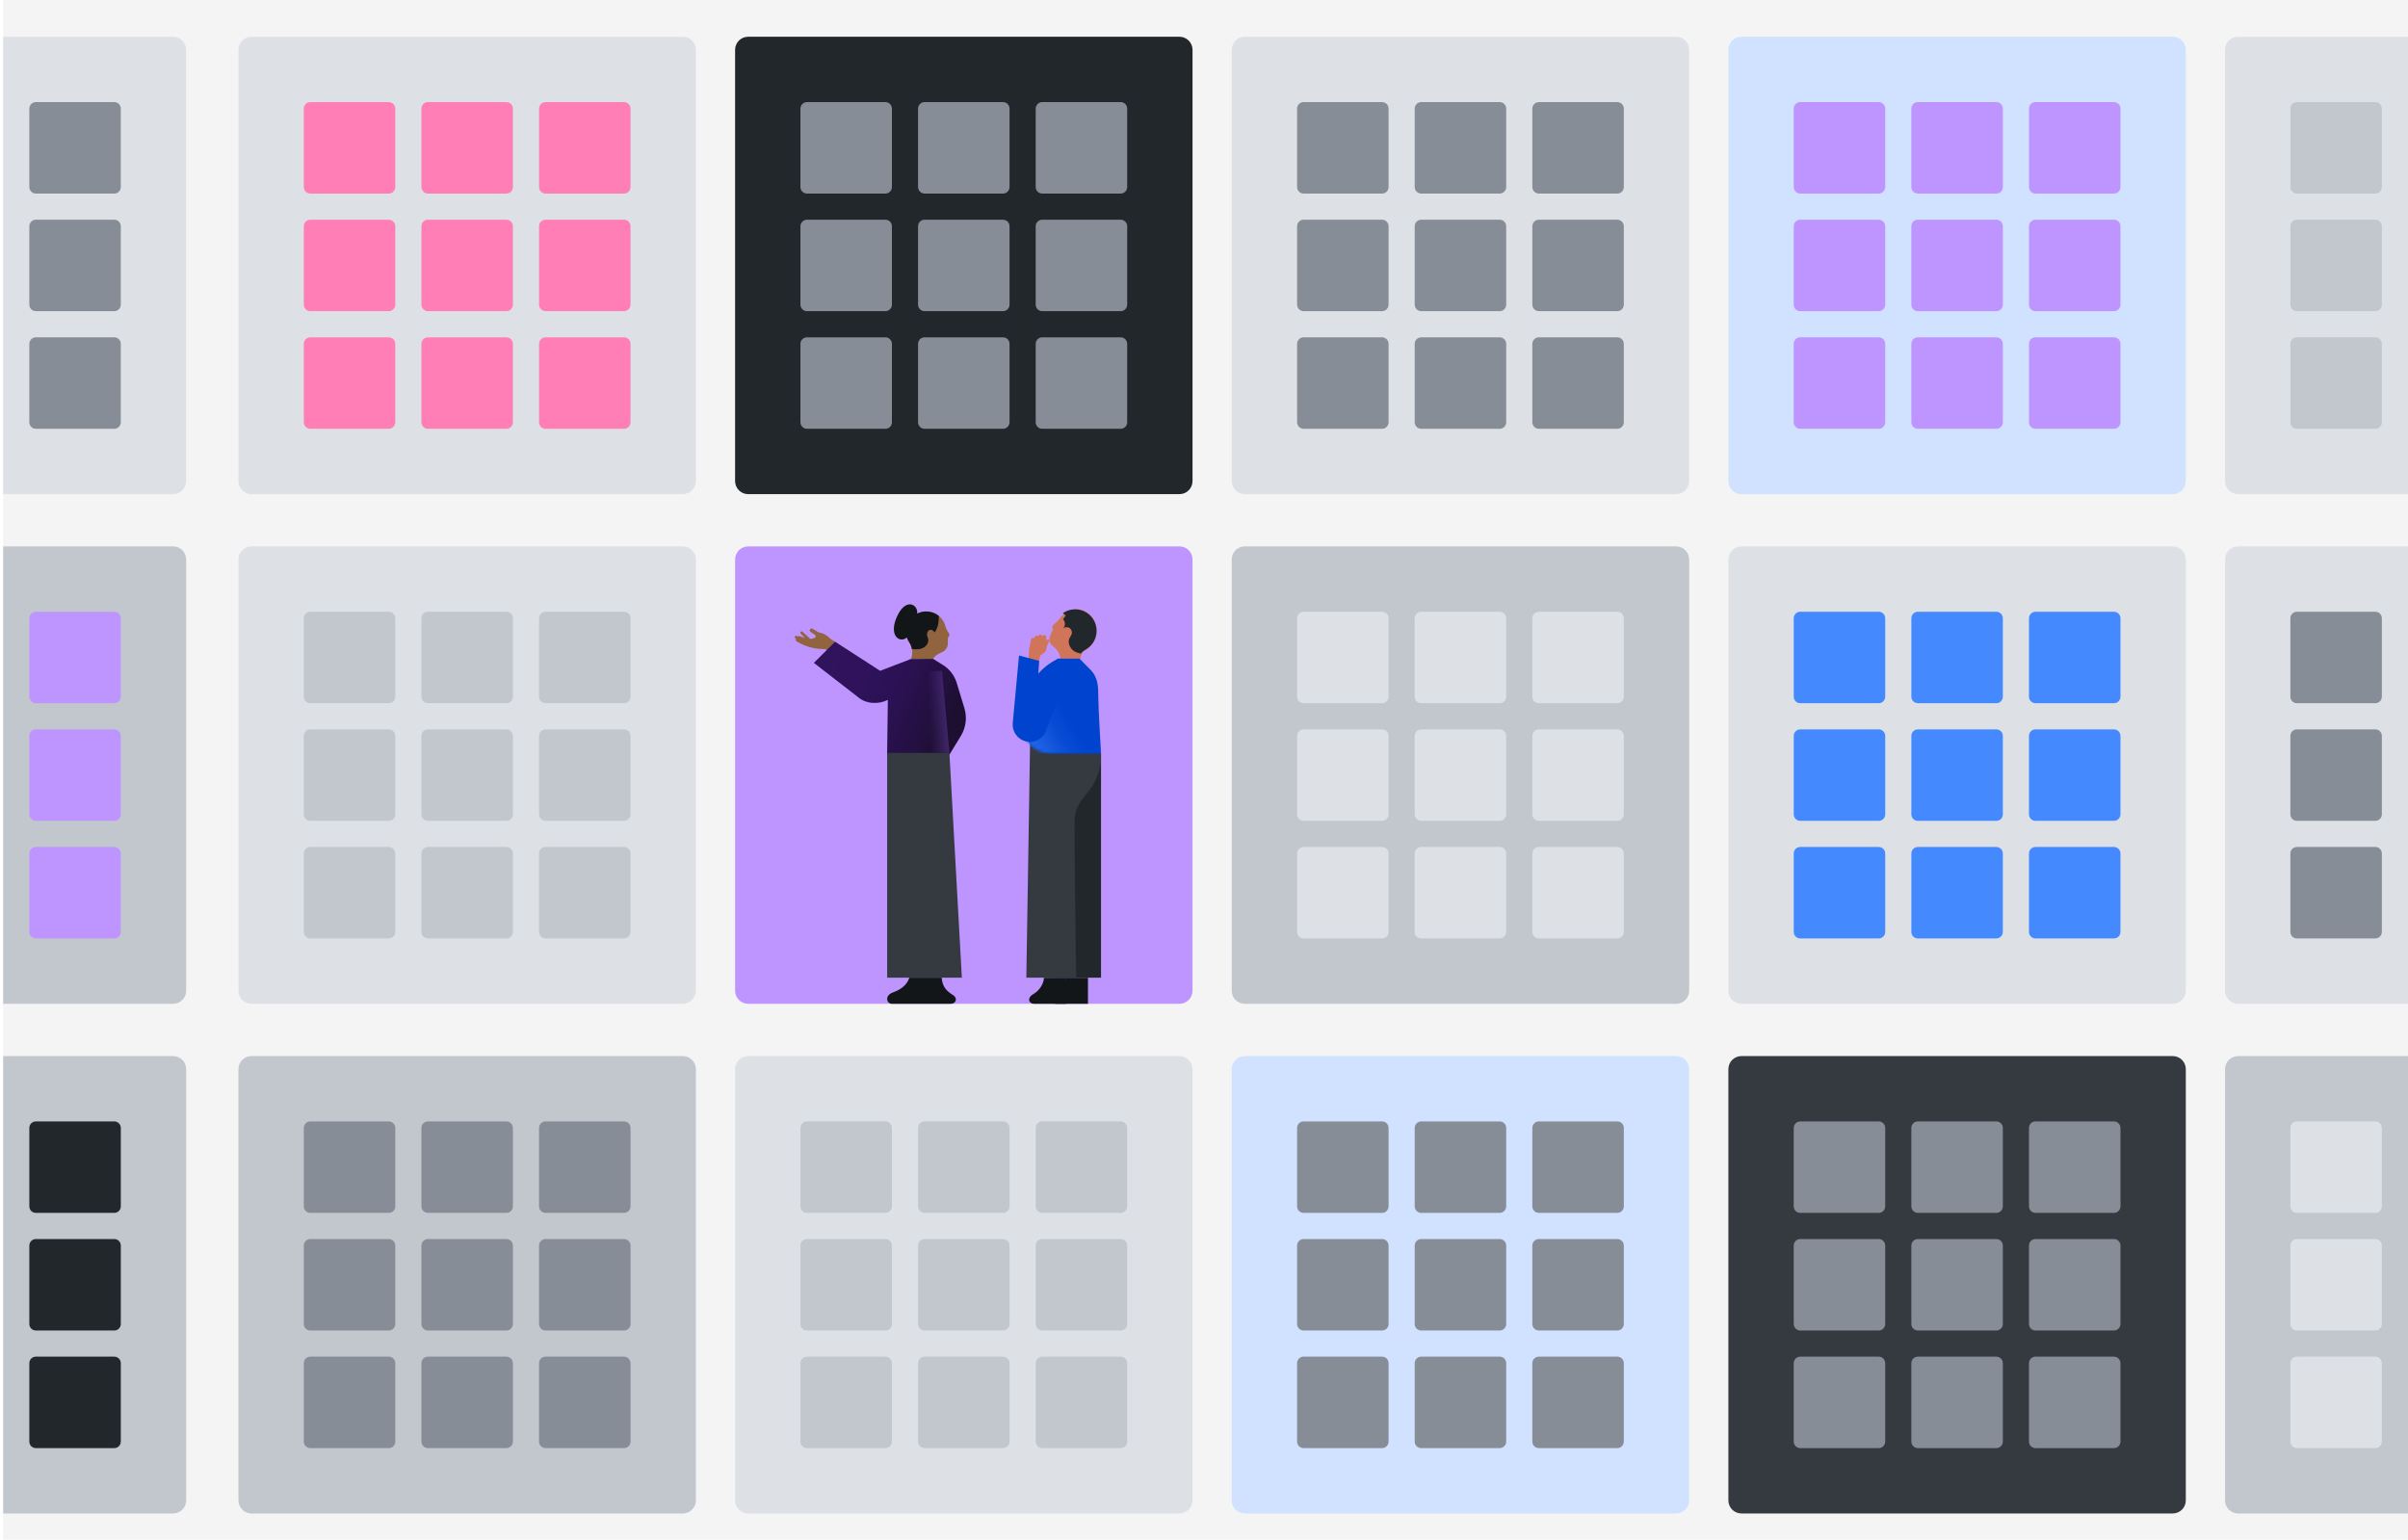 <svg width="755" height="483" viewBox="0 0 755 483" fill="none" xmlns="http://www.w3.org/2000/svg">
<rect x="0" y="0" width="755" height="483" fill="#333333" stroke="none"/>
<g clip-path="url(#clip0_14688_5508)">
<rect width="755" height="483" fill="white"/>
<g clip-path="url(#clip1_14688_5508)">
<path d="M755 -0.773H1V482.77H755V-0.773Z" fill="#F4F4F4"/>
<path d="M214.088 171.336H78.859C76.596 171.336 74.762 173.171 74.762 175.434V310.662C74.762 312.925 76.596 314.76 78.859 314.76H214.088C216.351 314.76 218.186 312.925 218.186 310.662V175.434C218.186 173.171 216.351 171.336 214.088 171.336Z" fill="#DDE1E6"/>
<path d="M158.767 228.707H134.18C133.048 228.707 132.131 229.624 132.131 230.756V255.343C132.131 256.474 133.048 257.392 134.18 257.392H158.767C159.898 257.392 160.816 256.474 160.816 255.343V230.756C160.816 229.624 159.898 228.707 158.767 228.707Z" fill="#C1C7CD"/>
<path d="M195.648 228.707H171.061C169.929 228.707 169.012 229.624 169.012 230.756V255.343C169.012 256.474 169.929 257.392 171.061 257.392H195.648C196.779 257.392 197.697 256.474 197.697 255.343V230.756C197.697 229.624 196.779 228.707 195.648 228.707Z" fill="#C1C7CD"/>
<path d="M121.886 228.707H97.299C96.167 228.707 95.25 229.624 95.25 230.756V255.343C95.25 256.474 96.167 257.392 97.299 257.392H121.886C123.017 257.392 123.935 256.474 123.935 255.343V230.756C123.935 229.624 123.017 228.707 121.886 228.707Z" fill="#C1C7CD"/>
<path d="M158.767 191.824H134.18C133.048 191.824 132.131 192.742 132.131 193.873V218.46C132.131 219.592 133.048 220.509 134.18 220.509H158.767C159.898 220.509 160.816 219.592 160.816 218.46V193.873C160.816 192.742 159.898 191.824 158.767 191.824Z" fill="#C1C7CD"/>
<path d="M195.648 191.824H171.061C169.929 191.824 169.012 192.742 169.012 193.873V218.46C169.012 219.592 169.929 220.509 171.061 220.509H195.648C196.779 220.509 197.697 219.592 197.697 218.46V193.873C197.697 192.742 196.779 191.824 195.648 191.824Z" fill="#C1C7CD"/>
<path d="M121.886 191.824H97.299C96.167 191.824 95.25 192.742 95.25 193.873V218.46C95.25 219.592 96.167 220.509 97.299 220.509H121.886C123.017 220.509 123.935 219.592 123.935 218.46V193.873C123.935 192.742 123.017 191.824 121.886 191.824Z" fill="#C1C7CD"/>
<path d="M158.767 265.586H134.18C133.048 265.586 132.131 266.503 132.131 267.635V292.222C132.131 293.353 133.048 294.271 134.18 294.271H158.767C159.898 294.271 160.816 293.353 160.816 292.222V267.635C160.816 266.503 159.898 265.586 158.767 265.586Z" fill="#C1C7CD"/>
<path d="M195.648 265.586H171.061C169.929 265.586 169.012 266.503 169.012 267.635V292.222C169.012 293.353 169.929 294.271 171.061 294.271H195.648C196.779 294.271 197.697 293.353 197.697 292.222V267.635C197.697 266.503 196.779 265.586 195.648 265.586Z" fill="#C1C7CD"/>
<path d="M121.886 265.586H97.299C96.167 265.586 95.25 266.503 95.25 267.635V292.222C95.25 293.353 96.167 294.271 97.299 294.271H121.886C123.017 294.271 123.935 293.353 123.935 292.222V267.635C123.935 266.503 123.017 265.586 121.886 265.586Z" fill="#C1C7CD"/>
<path d="M369.805 171.336H234.576C232.313 171.336 230.479 173.171 230.479 175.434V310.662C230.479 312.925 232.313 314.76 234.576 314.76H369.805C372.068 314.76 373.902 312.925 373.902 310.662V175.434C373.902 173.171 372.068 171.336 369.805 171.336Z" fill="#BE95FF"/>
<path d="M525.521 171.336H390.293C388.03 171.336 386.195 173.171 386.195 175.434V310.662C386.195 312.925 388.03 314.76 390.293 314.76H525.521C527.785 314.76 529.619 312.925 529.619 310.662V175.434C529.619 173.171 527.785 171.336 525.521 171.336Z" fill="#C1C7CD"/>
<path d="M470.2 228.707H445.613C444.482 228.707 443.564 229.624 443.564 230.756V255.343C443.564 256.474 444.482 257.392 445.613 257.392H470.2C471.332 257.392 472.249 256.474 472.249 255.343V230.756C472.249 229.624 471.332 228.707 470.2 228.707Z" fill="#DDE1E6"/>
<path d="M507.081 228.707H482.494C481.363 228.707 480.445 229.624 480.445 230.756V255.343C480.445 256.474 481.363 257.392 482.494 257.392H507.081C508.213 257.392 509.13 256.474 509.13 255.343V230.756C509.13 229.624 508.213 228.707 507.081 228.707Z" fill="#DDE1E6"/>
<path d="M433.321 228.707H408.734C407.603 228.707 406.686 229.624 406.686 230.756V255.343C406.686 256.474 407.603 257.392 408.734 257.392H433.321C434.453 257.392 435.37 256.474 435.37 255.343V230.756C435.37 229.624 434.453 228.707 433.321 228.707Z" fill="#DDE1E6"/>
<path d="M470.2 191.824H445.613C444.482 191.824 443.564 192.742 443.564 193.873V218.46C443.564 219.592 444.482 220.509 445.613 220.509H470.2C471.332 220.509 472.249 219.592 472.249 218.46V193.873C472.249 192.742 471.332 191.824 470.2 191.824Z" fill="#DDE1E6"/>
<path d="M507.081 191.824H482.494C481.363 191.824 480.445 192.742 480.445 193.873V218.46C480.445 219.592 481.363 220.509 482.494 220.509H507.081C508.213 220.509 509.13 219.592 509.13 218.46V193.873C509.13 192.742 508.213 191.824 507.081 191.824Z" fill="#DDE1E6"/>
<path d="M433.321 191.824H408.734C407.603 191.824 406.686 192.742 406.686 193.873V218.46C406.686 219.592 407.603 220.509 408.734 220.509H433.321C434.453 220.509 435.37 219.592 435.37 218.46V193.873C435.37 192.742 434.453 191.824 433.321 191.824Z" fill="#DDE1E6"/>
<path d="M470.2 265.586H445.613C444.482 265.586 443.564 266.503 443.564 267.635V292.222C443.564 293.353 444.482 294.271 445.613 294.271H470.2C471.332 294.271 472.249 293.353 472.249 292.222V267.635C472.249 266.503 471.332 265.586 470.2 265.586Z" fill="#DDE1E6"/>
<path d="M507.081 265.586H482.494C481.363 265.586 480.445 266.503 480.445 267.635V292.222C480.445 293.353 481.363 294.271 482.494 294.271H507.081C508.213 294.271 509.13 293.353 509.13 292.222V267.635C509.13 266.503 508.213 265.586 507.081 265.586Z" fill="#DDE1E6"/>
<path d="M433.321 265.586H408.734C407.603 265.586 406.686 266.503 406.686 267.635V292.222C406.686 293.353 407.603 294.271 408.734 294.271H433.321C434.453 294.271 435.37 293.353 435.37 292.222V267.635C435.37 266.503 434.453 265.586 433.321 265.586Z" fill="#DDE1E6"/>
<path d="M681.238 171.336H546.01C543.747 171.336 541.912 173.171 541.912 175.434V310.662C541.912 312.925 543.747 314.76 546.01 314.76H681.238C683.501 314.76 685.336 312.925 685.336 310.662V175.434C685.336 173.171 683.501 171.336 681.238 171.336Z" fill="#DDE1E6"/>
<path d="M625.919 228.707H601.332C600.201 228.707 599.283 229.624 599.283 230.756V255.343C599.283 256.474 600.201 257.392 601.332 257.392H625.919C627.051 257.392 627.968 256.474 627.968 255.343V230.756C627.968 229.624 627.051 228.707 625.919 228.707Z" fill="#4589FF"/>
<path d="M662.798 228.707H638.211C637.079 228.707 636.162 229.624 636.162 230.756V255.343C636.162 256.474 637.079 257.392 638.211 257.392H662.798C663.93 257.392 664.847 256.474 664.847 255.343V230.756C664.847 229.624 663.93 228.707 662.798 228.707Z" fill="#4589FF"/>
<path d="M589.038 228.707H564.451C563.32 228.707 562.402 229.624 562.402 230.756V255.343C562.402 256.474 563.32 257.392 564.451 257.392H589.038C590.17 257.392 591.087 256.474 591.087 255.343V230.756C591.087 229.624 590.17 228.707 589.038 228.707Z" fill="#4589FF"/>
<path d="M625.919 191.824H601.332C600.201 191.824 599.283 192.742 599.283 193.873V218.46C599.283 219.592 600.201 220.509 601.332 220.509H625.919C627.051 220.509 627.968 219.592 627.968 218.46V193.873C627.968 192.742 627.051 191.824 625.919 191.824Z" fill="#4589FF"/>
<path d="M662.798 191.824H638.211C637.079 191.824 636.162 192.742 636.162 193.873V218.46C636.162 219.592 637.079 220.509 638.211 220.509H662.798C663.93 220.509 664.847 219.592 664.847 218.46V193.873C664.847 192.742 663.93 191.824 662.798 191.824Z" fill="#4589FF"/>
<path d="M589.038 191.824H564.451C563.32 191.824 562.402 192.742 562.402 193.873V218.46C562.402 219.592 563.32 220.509 564.451 220.509H589.038C590.17 220.509 591.087 219.592 591.087 218.46V193.873C591.087 192.742 590.17 191.824 589.038 191.824Z" fill="#4589FF"/>
<path d="M625.919 265.586H601.332C600.201 265.586 599.283 266.503 599.283 267.635V292.222C599.283 293.353 600.201 294.271 601.332 294.271H625.919C627.051 294.271 627.968 293.353 627.968 292.222V267.635C627.968 266.503 627.051 265.586 625.919 265.586Z" fill="#4589FF"/>
<path d="M662.798 265.586H638.211C637.079 265.586 636.162 266.503 636.162 267.635V292.222C636.162 293.353 637.079 294.271 638.211 294.271H662.798C663.93 294.271 664.847 293.353 664.847 292.222V267.635C664.847 266.503 663.93 265.586 662.798 265.586Z" fill="#4589FF"/>
<path d="M589.038 265.586H564.451C563.32 265.586 562.402 266.503 562.402 267.635V292.222C562.402 293.353 563.32 294.271 564.451 294.271H589.038C590.17 294.271 591.087 293.353 591.087 292.222V267.635C591.087 266.503 590.17 265.586 589.038 265.586Z" fill="#4589FF"/>
<path d="M701.729 171.336H755V314.76H701.729C699.465 314.76 697.631 312.926 697.631 310.662V175.434C697.631 173.17 699.465 171.336 701.729 171.336Z" fill="#DDE1E6"/>
<path d="M744.755 228.707H720.168C719.036 228.707 718.119 229.624 718.119 230.756V255.343C718.119 256.474 719.036 257.392 720.168 257.392H744.755C745.887 257.392 746.804 256.474 746.804 255.343V230.756C746.804 229.624 745.887 228.707 744.755 228.707Z" fill="#878D96"/>
<path d="M744.755 191.824H720.168C719.036 191.824 718.119 192.742 718.119 193.873V218.46C718.119 219.592 719.036 220.509 720.168 220.509H744.755C745.887 220.509 746.804 219.592 746.804 218.46V193.873C746.804 192.742 745.887 191.824 744.755 191.824Z" fill="#878D96"/>
<path d="M744.755 265.586H720.168C719.036 265.586 718.119 266.503 718.119 267.635V292.222C718.119 293.353 719.036 294.271 720.168 294.271H744.755C745.887 294.271 746.804 293.353 746.804 292.222V267.635C746.804 266.503 745.887 265.586 744.755 265.586Z" fill="#878D96"/>
<path d="M54.272 314.76H1V171.336H54.272C56.536 171.336 58.37 173.17 58.37 175.434V310.662C58.37 312.926 56.536 314.76 54.272 314.76Z" fill="#C1C7CD"/>
<path d="M35.831 228.707H11.244C10.113 228.707 9.195 229.624 9.195 230.756V255.343C9.195 256.474 10.113 257.392 11.244 257.392H35.831C36.963 257.392 37.88 256.474 37.88 255.343V230.756C37.88 229.624 36.963 228.707 35.831 228.707Z" fill="#BE95FF"/>
<path d="M35.831 191.824H11.244C10.113 191.824 9.195 192.742 9.195 193.873V218.46C9.195 219.592 10.113 220.509 11.244 220.509H35.831C36.963 220.509 37.88 219.592 37.88 218.46V193.873C37.88 192.742 36.963 191.824 35.831 191.824Z" fill="#BE95FF"/>
<path d="M35.831 265.586H11.244C10.113 265.586 9.195 266.503 9.195 267.635V292.222C9.195 293.353 10.113 294.271 11.244 294.271H35.831C36.963 294.271 37.88 293.353 37.88 292.222V267.635C37.88 266.503 36.963 265.586 35.831 265.586Z" fill="#BE95FF"/>
<path d="M330.656 203.079C332.443 204.575 332.479 206.511 332.479 206.511H338.805C338.815 204.688 340.045 204.068 340.49 203.756C340.608 203.679 340.68 203.638 340.68 203.638C342.55 202.465 343.81 200.298 343.81 197.809C343.81 194.08 340.977 191.062 337.499 191.062C335.506 191.062 333.739 192.046 332.576 193.583C331.742 194.669 330.753 195.544 330.215 195.99C329.831 196.333 330 196.799 330 196.799C330 196.799 330.174 197.219 329.969 197.716L329.206 199.555C328.801 200.528 329.057 201.676 329.826 202.352L330.645 203.074L330.656 203.079Z" fill="#D0745A"/>
<path d="M322.275 207.197C322.798 205.845 322.434 204.606 322.742 203.146L323.264 200.549C323.397 199.96 324.14 199.76 324.314 200.293C324.294 199.324 325.175 199.017 325.492 199.581C325.712 198.751 326.747 198.853 326.814 199.616C327.029 198.879 328.048 198.976 328.038 199.668L328.028 200.83C328.058 200.789 328.32 200.477 328.709 200.533C328.97 200.574 329.109 200.866 328.97 201.092C328.781 201.409 328.499 201.916 328.335 202.382L328.002 203.735C327.941 203.991 327.823 204.232 327.659 204.442L326.383 205.389C325.887 205.738 325.83 207.228 325.83 207.228L322.275 207.197Z" fill="#D0745A"/>
<path d="M331.551 306.563H345.217V236.285L331.377 236.931L331.551 306.563Z" fill="#21272A"/>
<path d="M322.992 231.277L321.793 306.565H337.411C337.411 306.565 336.771 261.11 336.955 256.725C337.278 249.139 345.217 248.493 345.217 236.287L322.992 231.277Z" fill="#343A3F"/>
<path d="M338.455 206.512L342.071 210.179C344.284 212.551 344.356 215.404 344.356 218.58C344.356 221.751 345.211 236.288 345.211 236.288H329.593C325.823 236.288 321.787 233.542 321.787 230.433C321.787 227.324 322.986 218.36 322.986 218.36C322.986 213.176 326.208 209.431 331.688 206.512H338.45H338.455Z" fill="#0043CE"/>
<mask id="mask0_14688_5508" style="mask-type:luminance" maskUnits="userSpaceOnUse" x="321" y="206" width="25" height="31">
<path d="M338.455 206.512L342.071 210.179C344.284 212.551 344.356 215.404 344.356 218.58C344.356 221.751 345.211 236.288 345.211 236.288H329.593C325.823 236.288 321.787 233.542 321.787 230.433C321.787 227.324 322.986 218.36 322.986 218.36C322.986 213.176 326.208 209.431 331.688 206.512H338.45H338.455Z" fill="white"/>
</mask>
<g mask="url(#mask0_14688_5508)">
<path d="M330.649 213.773L345.217 236.286H318.018V214.911L330.649 213.773Z" fill="url(#paint0_linear_14688_5508)"/>
</g>
<path d="M341.12 306.614V314.759C341.12 314.759 332.709 314.759 331.086 314.759C329.467 314.759 328.699 312.971 330.87 311.706C333.047 310.441 334.128 308.192 334.19 306.609" fill="#121619"/>
<path d="M334.257 306.614V314.759C334.257 314.759 325.846 314.759 324.222 314.759C322.598 314.759 321.835 312.971 324.007 311.706C326.184 310.441 327.265 308.192 327.326 306.609" fill="#121619"/>
<path d="M319.499 205.543L317.537 226.724C317.291 229.351 318.987 231.774 321.538 232.445C324.242 233.162 327.049 231.697 327.997 229.064C329.846 223.952 332.607 216.32 332.986 215.337L325.41 213.247L325.83 207.233L319.494 205.548L319.499 205.543Z" fill="#0043CE"/>
<path d="M333.328 194.197C334.071 194.93 334.081 196.277 333.359 197.03C333.897 196.589 334.726 196.533 335.31 196.902C335.894 197.271 336.207 198.044 336.043 198.715C335.905 199.263 335.515 199.699 335.29 200.211C334.773 201.42 335.321 202.874 336.268 203.781C337.001 204.493 337.928 204.708 338.886 204.954C339.316 204.273 339.961 203.95 340.264 203.756C340.392 203.679 340.468 203.638 340.468 203.638C342.471 202.465 343.818 200.298 343.818 197.809C343.818 194.08 340.791 191.062 337.072 191.062C335.648 191.062 334.332 191.503 333.246 192.261C333.559 192.507 333.871 192.758 334.173 193.004C333.861 193.373 333.579 193.777 333.333 194.192L333.328 194.197Z" fill="#21272A"/>
<path d="M249.296 199.51C249.435 199.366 249.65 199.335 249.824 199.433C249.906 199.479 250.014 199.535 250.121 199.586C250.428 199.31 251.089 199.607 251.089 199.607C251.566 199.812 251.991 199.965 252.375 200.083L251.033 198.618C250.879 198.444 250.905 198.178 251.094 198.04C251.243 197.932 251.448 197.942 251.586 198.065L254.024 200.319C254.265 200.314 254.496 200.283 254.721 200.242C254.946 200.186 255.177 200.129 255.402 200.042C255.822 199.878 255.879 199.31 255.505 199.059L254.132 198.132C253.866 197.952 253.794 197.589 253.978 197.322C254.152 197.071 254.496 197 254.757 197.158C255.238 197.45 255.986 197.901 256.442 198.162C257.159 198.567 258.245 198.224 260.391 200.314L261.831 201.226L259.838 204.243C259.367 203.751 258.855 203.515 258.219 203.52C256.703 203.531 253.456 203.326 249.763 201.138C249.501 200.985 249.414 200.647 249.568 200.386L249.578 200.37L249.327 200.155C249.133 199.991 249.122 199.694 249.302 199.515L249.296 199.51Z" fill="#92633F"/>
<path d="M279.652 314.762H290.829V306.566H285.107C284.385 308.938 282.295 310.352 280 311.182C277.229 312.175 277.997 314.762 279.647 314.762H279.652Z" fill="#121619"/>
<path d="M255.172 207.851L269.043 218.608C271.609 220.841 275.6 220.887 278.376 219.453L278.14 236.669H297.661L301.267 230.763C302.86 228.15 303.265 224.98 302.374 222.05L299.956 214.105C299.254 211.8 297.743 209.828 295.699 208.553L292.544 206.581L285.696 206.616L275.958 210.345L261.831 201.223L255.177 207.851H255.172Z" fill="url(#paint1_linear_14688_5508)"/>
<path d="M284.374 199.905C284.569 200.57 284.891 201.2 285.301 201.769V201.79C285.301 201.79 285.312 201.81 285.332 201.82C285.527 202.179 286.531 204.13 285.68 206.604L285.691 206.62L292.539 206.584C293.133 205.657 294.065 205.037 295.295 204.535C296.411 204.079 297.17 203.024 297.185 201.815L297.205 200.212C297.205 200.094 297.241 199.976 297.303 199.874L297.6 199.397C297.733 199.182 297.733 198.911 297.6 198.696C297.113 197.984 296.627 197.267 296.442 196.411C295.976 194.623 294.736 193.061 292.939 192.262C292.001 191.863 291.018 191.688 290.07 191.745C289.21 191.796 288.369 192.026 287.611 192.4V192.421C286.331 193.046 285.281 194.121 284.666 195.525C284.031 196.969 283.975 198.511 284.384 199.91L284.374 199.905Z" fill="#92633F"/>
<path d="M285.291 201.77L285.302 201.791V201.77H285.291Z" fill="#343A3F"/>
<path d="M287.406 191.041C286.689 189.14 283.544 188.085 281.136 193.571C278.734 199.057 281.787 201.828 284.332 199.938C286.878 198.048 288.123 192.941 287.406 191.041Z" fill="#121619"/>
<path d="M290.827 306.566V314.762H298.091C299.663 314.762 300.473 313.061 298.695 311.945C296.918 310.828 295.437 309.501 295.263 306.566H290.822H290.827Z" fill="#121619"/>
<path d="M284.373 199.903C284.568 200.569 284.891 201.199 285.301 201.768V201.788C285.301 201.788 285.311 201.809 285.331 201.819C285.429 202.003 285.741 202.608 285.905 203.489C290.11 204.211 291.642 201.527 290.863 199.878C290.085 198.208 291.606 196.395 293.097 198.315C293.967 196.85 294.357 195.78 294.367 193.162C293.937 192.799 293.46 192.496 292.933 192.266C291.995 191.866 291.012 191.692 290.064 191.749C289.204 191.8 288.364 192.03 287.606 192.404V192.425C286.325 193.05 285.275 194.125 284.66 195.529C284.025 196.973 283.969 198.515 284.378 199.914L284.373 199.903Z" fill="#121619"/>
<path d="M297.677 236.086L295.367 210.352L278.474 211.366L278.156 236.086H297.677Z" fill="url(#paint2_linear_14688_5508)"/>
<path d="M278.156 236.086V306.563H301.58L297.677 236.086H278.156Z" fill="#343A3F"/>
<path d="M214.088 11.523H78.859C76.596 11.523 74.762 13.358 74.762 15.621V150.85C74.762 153.113 76.596 154.947 78.859 154.947H214.088C216.351 154.947 218.186 153.113 218.186 150.85V15.621C218.186 13.358 216.351 11.523 214.088 11.523Z" fill="#DDE1E6"/>
<path d="M158.767 68.891H134.18C133.048 68.891 132.131 69.808 132.131 70.939V95.526C132.131 96.658 133.048 97.575 134.18 97.575H158.767C159.898 97.575 160.816 96.658 160.816 95.526V70.939C160.816 69.808 159.898 68.891 158.767 68.891Z" fill="#FF7EB6"/>
<path d="M195.648 68.891H171.061C169.929 68.891 169.012 69.808 169.012 70.939V95.526C169.012 96.658 169.929 97.575 171.061 97.575H195.648C196.779 97.575 197.697 96.658 197.697 95.526V70.939C197.697 69.808 196.779 68.891 195.648 68.891Z" fill="#FF7EB6"/>
<path d="M121.886 68.891H97.299C96.167 68.891 95.25 69.808 95.25 70.939V95.526C95.25 96.658 96.167 97.575 97.299 97.575H121.886C123.017 97.575 123.935 96.658 123.935 95.526V70.939C123.935 69.808 123.017 68.891 121.886 68.891Z" fill="#FF7EB6"/>
<path d="M158.767 32.012H134.18C133.048 32.012 132.131 32.929 132.131 34.061V58.648C132.131 59.779 133.048 60.697 134.18 60.697H158.767C159.898 60.697 160.816 59.779 160.816 58.648V34.061C160.816 32.929 159.898 32.012 158.767 32.012Z" fill="#FF7EB6"/>
<path d="M195.648 32.012H171.061C169.929 32.012 169.012 32.929 169.012 34.061V58.648C169.012 59.779 169.929 60.697 171.061 60.697H195.648C196.779 60.697 197.697 59.779 197.697 58.648V34.061C197.697 32.929 196.779 32.012 195.648 32.012Z" fill="#FF7EB6"/>
<path d="M121.886 32.012H97.299C96.167 32.012 95.25 32.929 95.25 34.061V58.648C95.25 59.779 96.167 60.697 97.299 60.697H121.886C123.017 60.697 123.935 59.779 123.935 58.648V34.061C123.935 32.929 123.017 32.012 121.886 32.012Z" fill="#FF7EB6"/>
<path d="M158.767 105.773H134.18C133.048 105.773 132.131 106.691 132.131 107.822V132.409C132.131 133.541 133.048 134.458 134.18 134.458H158.767C159.898 134.458 160.816 133.541 160.816 132.409V107.822C160.816 106.691 159.898 105.773 158.767 105.773Z" fill="#FF7EB6"/>
<path d="M195.648 105.773H171.061C169.929 105.773 169.012 106.691 169.012 107.822V132.409C169.012 133.541 169.929 134.458 171.061 134.458H195.648C196.779 134.458 197.697 133.541 197.697 132.409V107.822C197.697 106.691 196.779 105.773 195.648 105.773Z" fill="#FF7EB6"/>
<path d="M121.886 105.773H97.299C96.167 105.773 95.25 106.691 95.25 107.822V132.409C95.25 133.541 96.167 134.458 97.299 134.458H121.886C123.017 134.458 123.935 133.541 123.935 132.409V107.822C123.935 106.691 123.017 105.773 121.886 105.773Z" fill="#FF7EB6"/>
<path d="M369.805 11.523H234.576C232.313 11.523 230.479 13.358 230.479 15.621V150.85C230.479 153.113 232.313 154.947 234.576 154.947H369.805C372.068 154.947 373.902 153.113 373.902 150.85V15.621C373.902 13.358 372.068 11.523 369.805 11.523Z" fill="#21272A"/>
<path d="M314.484 68.891H289.897C288.765 68.891 287.848 69.808 287.848 70.939V95.526C287.848 96.658 288.765 97.575 289.897 97.575H314.484C315.615 97.575 316.532 96.658 316.532 95.526V70.939C316.532 69.808 315.615 68.891 314.484 68.891Z" fill="#878D96"/>
<path d="M351.364 68.891H326.777C325.646 68.891 324.729 69.808 324.729 70.939V95.526C324.729 96.658 325.646 97.575 326.777 97.575H351.364C352.496 97.575 353.413 96.658 353.413 95.526V70.939C353.413 69.808 352.496 68.891 351.364 68.891Z" fill="#878D96"/>
<path d="M277.603 68.891H253.016C251.884 68.891 250.967 69.808 250.967 70.939V95.526C250.967 96.658 251.884 97.575 253.016 97.575H277.603C278.734 97.575 279.652 96.658 279.652 95.526V70.939C279.652 69.808 278.734 68.891 277.603 68.891Z" fill="#878D96"/>
<path d="M314.484 32.012H289.897C288.765 32.012 287.848 32.929 287.848 34.061V58.648C287.848 59.779 288.765 60.697 289.897 60.697H314.484C315.615 60.697 316.532 59.779 316.532 58.648V34.061C316.532 32.929 315.615 32.012 314.484 32.012Z" fill="#878D96"/>
<path d="M351.364 32.012H326.777C325.646 32.012 324.729 32.929 324.729 34.061V58.648C324.729 59.779 325.646 60.697 326.777 60.697H351.364C352.496 60.697 353.413 59.779 353.413 58.648V34.061C353.413 32.929 352.496 32.012 351.364 32.012Z" fill="#878D96"/>
<path d="M277.603 32.012H253.016C251.884 32.012 250.967 32.929 250.967 34.061V58.648C250.967 59.779 251.884 60.697 253.016 60.697H277.603C278.734 60.697 279.652 59.779 279.652 58.648V34.061C279.652 32.929 278.734 32.012 277.603 32.012Z" fill="#878D96"/>
<path d="M314.484 105.773H289.897C288.765 105.773 287.848 106.691 287.848 107.822V132.409C287.848 133.541 288.765 134.458 289.897 134.458H314.484C315.615 134.458 316.532 133.541 316.532 132.409V107.822C316.532 106.691 315.615 105.773 314.484 105.773Z" fill="#878D96"/>
<path d="M351.364 105.773H326.777C325.646 105.773 324.729 106.691 324.729 107.822V132.409C324.729 133.541 325.646 134.458 326.777 134.458H351.364C352.496 134.458 353.413 133.541 353.413 132.409V107.822C353.413 106.691 352.496 105.773 351.364 105.773Z" fill="#878D96"/>
<path d="M277.603 105.773H253.016C251.884 105.773 250.967 106.691 250.967 107.822V132.409C250.967 133.541 251.884 134.458 253.016 134.458H277.603C278.734 134.458 279.652 133.541 279.652 132.409V107.822C279.652 106.691 278.734 105.773 277.603 105.773Z" fill="#878D96"/>
<path d="M525.521 11.523H390.293C388.03 11.523 386.195 13.358 386.195 15.621V150.85C386.195 153.113 388.03 154.947 390.293 154.947H525.521C527.785 154.947 529.619 153.113 529.619 150.85V15.621C529.619 13.358 527.785 11.523 525.521 11.523Z" fill="#DDE1E6"/>
<path d="M470.2 68.891H445.613C444.482 68.891 443.564 69.808 443.564 70.939V95.526C443.564 96.658 444.482 97.575 445.613 97.575H470.2C471.332 97.575 472.249 96.658 472.249 95.526V70.939C472.249 69.808 471.332 68.891 470.2 68.891Z" fill="#878D96"/>
<path d="M507.081 68.891H482.494C481.363 68.891 480.445 69.808 480.445 70.939V95.526C480.445 96.658 481.363 97.575 482.494 97.575H507.081C508.213 97.575 509.13 96.658 509.13 95.526V70.939C509.13 69.808 508.213 68.891 507.081 68.891Z" fill="#878D96"/>
<path d="M433.321 68.891H408.734C407.603 68.891 406.686 69.808 406.686 70.939V95.526C406.686 96.658 407.603 97.575 408.734 97.575H433.321C434.453 97.575 435.37 96.658 435.37 95.526V70.939C435.37 69.808 434.453 68.891 433.321 68.891Z" fill="#878D96"/>
<path d="M470.2 32.012H445.613C444.482 32.012 443.564 32.929 443.564 34.061V58.648C443.564 59.779 444.482 60.697 445.613 60.697H470.2C471.332 60.697 472.249 59.779 472.249 58.648V34.061C472.249 32.929 471.332 32.012 470.2 32.012Z" fill="#878D96"/>
<path d="M507.081 32.012H482.494C481.363 32.012 480.445 32.929 480.445 34.061V58.648C480.445 59.779 481.363 60.697 482.494 60.697H507.081C508.213 60.697 509.13 59.779 509.13 58.648V34.061C509.13 32.929 508.213 32.012 507.081 32.012Z" fill="#878D96"/>
<path d="M433.321 32.012H408.734C407.603 32.012 406.686 32.929 406.686 34.061V58.648C406.686 59.779 407.603 60.697 408.734 60.697H433.321C434.453 60.697 435.37 59.779 435.37 58.648V34.061C435.37 32.929 434.453 32.012 433.321 32.012Z" fill="#878D96"/>
<path d="M470.2 105.773H445.613C444.482 105.773 443.564 106.691 443.564 107.822V132.409C443.564 133.541 444.482 134.458 445.613 134.458H470.2C471.332 134.458 472.249 133.541 472.249 132.409V107.822C472.249 106.691 471.332 105.773 470.2 105.773Z" fill="#878D96"/>
<path d="M507.081 105.773H482.494C481.363 105.773 480.445 106.691 480.445 107.822V132.409C480.445 133.541 481.363 134.458 482.494 134.458H507.081C508.213 134.458 509.13 133.541 509.13 132.409V107.822C509.13 106.691 508.213 105.773 507.081 105.773Z" fill="#878D96"/>
<path d="M433.321 105.773H408.734C407.603 105.773 406.686 106.691 406.686 107.822V132.409C406.686 133.541 407.603 134.458 408.734 134.458H433.321C434.453 134.458 435.37 133.541 435.37 132.409V107.822C435.37 106.691 434.453 105.773 433.321 105.773Z" fill="#878D96"/>
<path d="M681.238 11.523H546.01C543.747 11.523 541.912 13.358 541.912 15.621V150.85C541.912 153.113 543.747 154.947 546.01 154.947H681.238C683.501 154.947 685.336 153.113 685.336 150.85V15.621C685.336 13.358 683.501 11.523 681.238 11.523Z" fill="#D0E2FF"/>
<path d="M625.919 68.891H601.332C600.201 68.891 599.283 69.808 599.283 70.939V95.526C599.283 96.658 600.201 97.575 601.332 97.575H625.919C627.051 97.575 627.968 96.658 627.968 95.526V70.939C627.968 69.808 627.051 68.891 625.919 68.891Z" fill="#BE95FF"/>
<path d="M662.798 68.891H638.211C637.079 68.891 636.162 69.808 636.162 70.939V95.526C636.162 96.658 637.079 97.575 638.211 97.575H662.798C663.93 97.575 664.847 96.658 664.847 95.526V70.939C664.847 69.808 663.93 68.891 662.798 68.891Z" fill="#BE95FF"/>
<path d="M589.038 68.891H564.451C563.32 68.891 562.402 69.808 562.402 70.939V95.526C562.402 96.658 563.32 97.575 564.451 97.575H589.038C590.17 97.575 591.087 96.658 591.087 95.526V70.939C591.087 69.808 590.17 68.891 589.038 68.891Z" fill="#BE95FF"/>
<path d="M625.919 32.012H601.332C600.201 32.012 599.283 32.929 599.283 34.061V58.648C599.283 59.779 600.201 60.697 601.332 60.697H625.919C627.051 60.697 627.968 59.779 627.968 58.648V34.061C627.968 32.929 627.051 32.012 625.919 32.012Z" fill="#BE95FF"/>
<path d="M662.798 32.012H638.211C637.079 32.012 636.162 32.929 636.162 34.061V58.648C636.162 59.779 637.079 60.697 638.211 60.697H662.798C663.93 60.697 664.847 59.779 664.847 58.648V34.061C664.847 32.929 663.93 32.012 662.798 32.012Z" fill="#BE95FF"/>
<path d="M589.038 32.012H564.451C563.32 32.012 562.402 32.929 562.402 34.061V58.648C562.402 59.779 563.32 60.697 564.451 60.697H589.038C590.17 60.697 591.087 59.779 591.087 58.648V34.061C591.087 32.929 590.17 32.012 589.038 32.012Z" fill="#BE95FF"/>
<path d="M625.919 105.773H601.332C600.201 105.773 599.283 106.691 599.283 107.822V132.409C599.283 133.541 600.201 134.458 601.332 134.458H625.919C627.051 134.458 627.968 133.541 627.968 132.409V107.822C627.968 106.691 627.051 105.773 625.919 105.773Z" fill="#BE95FF"/>
<path d="M662.798 105.773H638.211C637.079 105.773 636.162 106.691 636.162 107.822V132.409C636.162 133.541 637.079 134.458 638.211 134.458H662.798C663.93 134.458 664.847 133.541 664.847 132.409V107.822C664.847 106.691 663.93 105.773 662.798 105.773Z" fill="#BE95FF"/>
<path d="M589.038 105.773H564.451C563.32 105.773 562.402 106.691 562.402 107.822V132.409C562.402 133.541 563.32 134.458 564.451 134.458H589.038C590.17 134.458 591.087 133.541 591.087 132.409V107.822C591.087 106.691 590.17 105.773 589.038 105.773Z" fill="#BE95FF"/>
<path d="M701.729 11.523H755V154.947H701.729C699.465 154.947 697.631 153.114 697.631 150.85V15.621C697.631 13.357 699.465 11.523 701.729 11.523Z" fill="#DDE1E6"/>
<path d="M744.755 68.891H720.168C719.036 68.891 718.119 69.808 718.119 70.939V95.526C718.119 96.658 719.036 97.575 720.168 97.575H744.755C745.887 97.575 746.804 96.658 746.804 95.526V70.939C746.804 69.808 745.887 68.891 744.755 68.891Z" fill="#C1C7CD"/>
<path d="M744.755 32.012H720.168C719.036 32.012 718.119 32.929 718.119 34.061V58.648C718.119 59.779 719.036 60.697 720.168 60.697H744.755C745.887 60.697 746.804 59.779 746.804 58.648V34.061C746.804 32.929 745.887 32.012 744.755 32.012Z" fill="#C1C7CD"/>
<path d="M744.755 105.773H720.168C719.036 105.773 718.119 106.691 718.119 107.822V132.409C718.119 133.541 719.036 134.458 720.168 134.458H744.755C745.887 134.458 746.804 133.541 746.804 132.409V107.822C746.804 106.691 745.887 105.773 744.755 105.773Z" fill="#C1C7CD"/>
<path d="M54.272 154.947H1V11.523H54.272C56.536 11.523 58.37 13.357 58.37 15.621V150.85C58.37 153.114 56.536 154.947 54.272 154.947Z" fill="#DDE1E6"/>
<path d="M35.831 68.891H11.244C10.113 68.891 9.195 69.808 9.195 70.939V95.526C9.195 96.658 10.113 97.575 11.244 97.575H35.831C36.963 97.575 37.88 96.658 37.88 95.526V70.939C37.88 69.808 36.963 68.891 35.831 68.891Z" fill="#878D96"/>
<path d="M35.831 32.012H11.244C10.113 32.012 9.195 32.929 9.195 34.061V58.648C9.195 59.779 10.113 60.697 11.244 60.697H35.831C36.963 60.697 37.88 59.779 37.88 58.648V34.061C37.88 32.929 36.963 32.012 35.831 32.012Z" fill="#878D96"/>
<path d="M35.831 105.773H11.244C10.113 105.773 9.195 106.691 9.195 107.822V132.409C9.195 133.541 10.113 134.458 11.244 134.458H35.831C36.963 134.458 37.88 133.541 37.88 132.409V107.822C37.88 106.691 36.963 105.773 35.831 105.773Z" fill="#878D96"/>
<path d="M214.088 331.152H78.859C76.596 331.152 74.762 332.987 74.762 335.25V470.478C74.762 472.742 76.596 474.576 78.859 474.576H214.088C216.351 474.576 218.186 472.742 218.186 470.478V335.25C218.186 332.987 216.351 331.152 214.088 331.152Z" fill="#C1C7CD"/>
<path d="M158.767 388.523H134.18C133.048 388.523 132.131 389.441 132.131 390.572V415.159C132.131 416.291 133.048 417.208 134.18 417.208H158.767C159.898 417.208 160.816 416.291 160.816 415.159V390.572C160.816 389.441 159.898 388.523 158.767 388.523Z" fill="#878D96"/>
<path d="M195.648 388.523H171.061C169.929 388.523 169.012 389.441 169.012 390.572V415.159C169.012 416.291 169.929 417.208 171.061 417.208H195.648C196.779 417.208 197.697 416.291 197.697 415.159V390.572C197.697 389.441 196.779 388.523 195.648 388.523Z" fill="#878D96"/>
<path d="M121.886 388.523H97.299C96.167 388.523 95.25 389.441 95.25 390.572V415.159C95.25 416.291 96.167 417.208 97.299 417.208H121.886C123.017 417.208 123.935 416.291 123.935 415.159V390.572C123.935 389.441 123.017 388.523 121.886 388.523Z" fill="#878D96"/>
<path d="M158.767 351.641H134.18C133.048 351.641 132.131 352.558 132.131 353.69V378.276C132.131 379.408 133.048 380.325 134.18 380.325H158.767C159.898 380.325 160.816 379.408 160.816 378.276V353.69C160.816 352.558 159.898 351.641 158.767 351.641Z" fill="#878D96"/>
<path d="M195.648 351.641H171.061C169.929 351.641 169.012 352.558 169.012 353.69V378.276C169.012 379.408 169.929 380.325 171.061 380.325H195.648C196.779 380.325 197.697 379.408 197.697 378.276V353.69C197.697 352.558 196.779 351.641 195.648 351.641Z" fill="#878D96"/>
<path d="M121.886 351.641H97.299C96.167 351.641 95.25 352.558 95.25 353.69V378.276C95.25 379.408 96.167 380.325 97.299 380.325H121.886C123.017 380.325 123.935 379.408 123.935 378.276V353.69C123.935 352.558 123.017 351.641 121.886 351.641Z" fill="#878D96"/>
<path d="M158.767 425.402H134.18C133.048 425.402 132.131 426.32 132.131 427.451V452.038C132.131 453.17 133.048 454.087 134.18 454.087H158.767C159.898 454.087 160.816 453.17 160.816 452.038V427.451C160.816 426.32 159.898 425.402 158.767 425.402Z" fill="#878D96"/>
<path d="M195.648 425.402H171.061C169.929 425.402 169.012 426.32 169.012 427.451V452.038C169.012 453.17 169.929 454.087 171.061 454.087H195.648C196.779 454.087 197.697 453.17 197.697 452.038V427.451C197.697 426.32 196.779 425.402 195.648 425.402Z" fill="#878D96"/>
<path d="M121.886 425.402H97.299C96.167 425.402 95.25 426.32 95.25 427.451V452.038C95.25 453.17 96.167 454.087 97.299 454.087H121.886C123.017 454.087 123.935 453.17 123.935 452.038V427.451C123.935 426.32 123.017 425.402 121.886 425.402Z" fill="#878D96"/>
<path d="M369.805 331.152H234.576C232.313 331.152 230.479 332.987 230.479 335.25V470.478C230.479 472.742 232.313 474.576 234.576 474.576H369.805C372.068 474.576 373.902 472.742 373.902 470.478V335.25C373.902 332.987 372.068 331.152 369.805 331.152Z" fill="#DDE1E6"/>
<path d="M314.484 388.523H289.897C288.765 388.523 287.848 389.441 287.848 390.572V415.159C287.848 416.291 288.765 417.208 289.897 417.208H314.484C315.615 417.208 316.532 416.291 316.532 415.159V390.572C316.532 389.441 315.615 388.523 314.484 388.523Z" fill="#C1C7CD"/>
<path d="M351.364 388.523H326.777C325.646 388.523 324.729 389.441 324.729 390.572V415.159C324.729 416.291 325.646 417.208 326.777 417.208H351.364C352.496 417.208 353.413 416.291 353.413 415.159V390.572C353.413 389.441 352.496 388.523 351.364 388.523Z" fill="#C1C7CD"/>
<path d="M277.603 388.523H253.016C251.884 388.523 250.967 389.441 250.967 390.572V415.159C250.967 416.291 251.884 417.208 253.016 417.208H277.603C278.734 417.208 279.652 416.291 279.652 415.159V390.572C279.652 389.441 278.734 388.523 277.603 388.523Z" fill="#C1C7CD"/>
<path d="M314.484 351.641H289.897C288.765 351.641 287.848 352.558 287.848 353.69V378.276C287.848 379.408 288.765 380.325 289.897 380.325H314.484C315.615 380.325 316.532 379.408 316.532 378.276V353.69C316.532 352.558 315.615 351.641 314.484 351.641Z" fill="#C1C7CD"/>
<path d="M351.364 351.641H326.777C325.646 351.641 324.729 352.558 324.729 353.69V378.276C324.729 379.408 325.646 380.325 326.777 380.325H351.364C352.496 380.325 353.413 379.408 353.413 378.276V353.69C353.413 352.558 352.496 351.641 351.364 351.641Z" fill="#C1C7CD"/>
<path d="M277.603 351.641H253.016C251.884 351.641 250.967 352.558 250.967 353.69V378.276C250.967 379.408 251.884 380.325 253.016 380.325H277.603C278.734 380.325 279.652 379.408 279.652 378.276V353.69C279.652 352.558 278.734 351.641 277.603 351.641Z" fill="#C1C7CD"/>
<path d="M314.484 425.402H289.897C288.765 425.402 287.848 426.32 287.848 427.451V452.038C287.848 453.17 288.765 454.087 289.897 454.087H314.484C315.615 454.087 316.532 453.17 316.532 452.038V427.451C316.532 426.32 315.615 425.402 314.484 425.402Z" fill="#C1C7CD"/>
<path d="M351.364 425.402H326.777C325.646 425.402 324.729 426.32 324.729 427.451V452.038C324.729 453.17 325.646 454.087 326.777 454.087H351.364C352.496 454.087 353.413 453.17 353.413 452.038V427.451C353.413 426.32 352.496 425.402 351.364 425.402Z" fill="#C1C7CD"/>
<path d="M277.603 425.402H253.016C251.884 425.402 250.967 426.32 250.967 427.451V452.038C250.967 453.17 251.884 454.087 253.016 454.087H277.603C278.734 454.087 279.652 453.17 279.652 452.038V427.451C279.652 426.32 278.734 425.402 277.603 425.402Z" fill="#C1C7CD"/>
<path d="M525.521 331.152H390.293C388.03 331.152 386.195 332.987 386.195 335.25V470.478C386.195 472.742 388.03 474.576 390.293 474.576H525.521C527.785 474.576 529.619 472.742 529.619 470.478V335.25C529.619 332.987 527.785 331.152 525.521 331.152Z" fill="#D0E2FF"/>
<path d="M470.2 388.523H445.613C444.482 388.523 443.564 389.441 443.564 390.572V415.159C443.564 416.291 444.482 417.208 445.613 417.208H470.2C471.332 417.208 472.249 416.291 472.249 415.159V390.572C472.249 389.441 471.332 388.523 470.2 388.523Z" fill="#878D96"/>
<path d="M507.081 388.523H482.494C481.363 388.523 480.445 389.441 480.445 390.572V415.159C480.445 416.291 481.363 417.208 482.494 417.208H507.081C508.213 417.208 509.13 416.291 509.13 415.159V390.572C509.13 389.441 508.213 388.523 507.081 388.523Z" fill="#878D96"/>
<path d="M433.321 388.523H408.734C407.603 388.523 406.686 389.441 406.686 390.572V415.159C406.686 416.291 407.603 417.208 408.734 417.208H433.321C434.453 417.208 435.37 416.291 435.37 415.159V390.572C435.37 389.441 434.453 388.523 433.321 388.523Z" fill="#878D96"/>
<path d="M470.2 351.641H445.613C444.482 351.641 443.564 352.558 443.564 353.69V378.276C443.564 379.408 444.482 380.325 445.613 380.325H470.2C471.332 380.325 472.249 379.408 472.249 378.276V353.69C472.249 352.558 471.332 351.641 470.2 351.641Z" fill="#878D96"/>
<path d="M507.081 351.641H482.494C481.363 351.641 480.445 352.558 480.445 353.69V378.276C480.445 379.408 481.363 380.325 482.494 380.325H507.081C508.213 380.325 509.13 379.408 509.13 378.276V353.69C509.13 352.558 508.213 351.641 507.081 351.641Z" fill="#878D96"/>
<path d="M433.321 351.641H408.734C407.603 351.641 406.686 352.558 406.686 353.69V378.276C406.686 379.408 407.603 380.325 408.734 380.325H433.321C434.453 380.325 435.37 379.408 435.37 378.276V353.69C435.37 352.558 434.453 351.641 433.321 351.641Z" fill="#878D96"/>
<path d="M470.2 425.402H445.613C444.482 425.402 443.564 426.32 443.564 427.451V452.038C443.564 453.17 444.482 454.087 445.613 454.087H470.2C471.332 454.087 472.249 453.17 472.249 452.038V427.451C472.249 426.32 471.332 425.402 470.2 425.402Z" fill="#878D96"/>
<path d="M507.081 425.402H482.494C481.363 425.402 480.445 426.32 480.445 427.451V452.038C480.445 453.17 481.363 454.087 482.494 454.087H507.081C508.213 454.087 509.13 453.17 509.13 452.038V427.451C509.13 426.32 508.213 425.402 507.081 425.402Z" fill="#878D96"/>
<path d="M433.321 425.402H408.734C407.603 425.402 406.686 426.32 406.686 427.451V452.038C406.686 453.17 407.603 454.087 408.734 454.087H433.321C434.453 454.087 435.37 453.17 435.37 452.038V427.451C435.37 426.32 434.453 425.402 433.321 425.402Z" fill="#878D96"/>
<path d="M681.238 331.152H546.01C543.747 331.152 541.912 332.987 541.912 335.25V470.478C541.912 472.742 543.747 474.576 546.01 474.576H681.238C683.501 474.576 685.336 472.742 685.336 470.478V335.25C685.336 332.987 683.501 331.152 681.238 331.152Z" fill="#343A3F"/>
<path d="M625.919 388.523H601.332C600.201 388.523 599.283 389.441 599.283 390.572V415.159C599.283 416.291 600.201 417.208 601.332 417.208H625.919C627.051 417.208 627.968 416.291 627.968 415.159V390.572C627.968 389.441 627.051 388.523 625.919 388.523Z" fill="#878D96"/>
<path d="M662.798 388.523H638.211C637.079 388.523 636.162 389.441 636.162 390.572V415.159C636.162 416.291 637.079 417.208 638.211 417.208H662.798C663.93 417.208 664.847 416.291 664.847 415.159V390.572C664.847 389.441 663.93 388.523 662.798 388.523Z" fill="#878D96"/>
<path d="M589.038 388.523H564.451C563.32 388.523 562.402 389.441 562.402 390.572V415.159C562.402 416.291 563.32 417.208 564.451 417.208H589.038C590.17 417.208 591.087 416.291 591.087 415.159V390.572C591.087 389.441 590.17 388.523 589.038 388.523Z" fill="#878D96"/>
<path d="M625.919 351.641H601.332C600.201 351.641 599.283 352.558 599.283 353.69V378.276C599.283 379.408 600.201 380.325 601.332 380.325H625.919C627.051 380.325 627.968 379.408 627.968 378.276V353.69C627.968 352.558 627.051 351.641 625.919 351.641Z" fill="#878D96"/>
<path d="M662.798 351.641H638.211C637.079 351.641 636.162 352.558 636.162 353.69V378.276C636.162 379.408 637.079 380.325 638.211 380.325H662.798C663.93 380.325 664.847 379.408 664.847 378.276V353.69C664.847 352.558 663.93 351.641 662.798 351.641Z" fill="#878D96"/>
<path d="M589.038 351.641H564.451C563.32 351.641 562.402 352.558 562.402 353.69V378.276C562.402 379.408 563.32 380.325 564.451 380.325H589.038C590.17 380.325 591.087 379.408 591.087 378.276V353.69C591.087 352.558 590.17 351.641 589.038 351.641Z" fill="#878D96"/>
<path d="M625.919 425.402H601.332C600.201 425.402 599.283 426.32 599.283 427.451V452.038C599.283 453.17 600.201 454.087 601.332 454.087H625.919C627.051 454.087 627.968 453.17 627.968 452.038V427.451C627.968 426.32 627.051 425.402 625.919 425.402Z" fill="#878D96"/>
<path d="M662.798 425.402H638.211C637.079 425.402 636.162 426.32 636.162 427.451V452.038C636.162 453.17 637.079 454.087 638.211 454.087H662.798C663.93 454.087 664.847 453.17 664.847 452.038V427.451C664.847 426.32 663.93 425.402 662.798 425.402Z" fill="#878D96"/>
<path d="M589.038 425.402H564.451C563.32 425.402 562.402 426.32 562.402 427.451V452.038C562.402 453.17 563.32 454.087 564.451 454.087H589.038C590.17 454.087 591.087 453.17 591.087 452.038V427.451C591.087 426.32 590.17 425.402 589.038 425.402Z" fill="#878D96"/>
<path d="M701.729 331.152H755V474.576H701.729C699.465 474.576 697.631 472.742 697.631 470.478V335.25C697.631 332.986 699.465 331.152 701.729 331.152Z" fill="#C1C7CD"/>
<path d="M744.755 388.523H720.168C719.036 388.523 718.119 389.441 718.119 390.572V415.159C718.119 416.291 719.036 417.208 720.168 417.208H744.755C745.887 417.208 746.804 416.291 746.804 415.159V390.572C746.804 389.441 745.887 388.523 744.755 388.523Z" fill="#DDE1E6"/>
<path d="M744.755 351.641H720.168C719.036 351.641 718.119 352.558 718.119 353.69V378.276C718.119 379.408 719.036 380.325 720.168 380.325H744.755C745.887 380.325 746.804 379.408 746.804 378.276V353.69C746.804 352.558 745.887 351.641 744.755 351.641Z" fill="#DDE1E6"/>
<path d="M744.755 425.402H720.168C719.036 425.402 718.119 426.32 718.119 427.451V452.038C718.119 453.17 719.036 454.087 720.168 454.087H744.755C745.887 454.087 746.804 453.17 746.804 452.038V427.451C746.804 426.32 745.887 425.402 744.755 425.402Z" fill="#DDE1E6"/>
<path d="M54.272 474.576H1V331.152H54.272C56.536 331.152 58.37 332.986 58.37 335.25V470.478C58.37 472.742 56.536 474.576 54.272 474.576Z" fill="#C1C7CD"/>
<path d="M35.831 388.523H11.244C10.113 388.523 9.195 389.441 9.195 390.572V415.159C9.195 416.291 10.113 417.208 11.244 417.208H35.831C36.963 417.208 37.88 416.291 37.88 415.159V390.572C37.88 389.441 36.963 388.523 35.831 388.523Z" fill="#21272A"/>
<path d="M35.831 351.641H11.244C10.113 351.641 9.195 352.558 9.195 353.69V378.276C9.195 379.408 10.113 380.325 11.244 380.325H35.831C36.963 380.325 37.88 379.408 37.88 378.276V353.69C37.88 352.558 36.963 351.641 35.831 351.641Z" fill="#21272A"/>
<path d="M35.831 425.402H11.244C10.113 425.402 9.195 426.32 9.195 427.451V452.038C9.195 453.17 10.113 454.087 11.244 454.087H35.831C36.963 454.087 37.88 453.17 37.88 452.038V427.451C37.88 426.32 36.963 425.402 35.831 425.402Z" fill="#21272A"/>
</g>
</g>
<defs>
<linearGradient id="paint0_linear_14688_5508" x1="336.98" y1="222.374" x2="314.847" y2="235.681" gradientUnits="userSpaceOnUse">
<stop offset="0.12" stop-color="#0043CE"/>
<stop offset="0.31" stop-color="#084BD3"/>
<stop offset="0.62" stop-color="#1F62E4"/>
<stop offset="0.99" stop-color="#4488FE"/>
<stop offset="1" stop-color="#4589FF"/>
</linearGradient>
<linearGradient id="paint1_linear_14688_5508" x1="250.7" y1="206.791" x2="298.045" y2="227.065" gradientUnits="userSpaceOnUse">
<stop offset="0.06" stop-color="#31135E"/>
<stop offset="0.4" stop-color="#2F125B"/>
<stop offset="0.63" stop-color="#2B1152"/>
<stop offset="0.84" stop-color="#241042"/>
<stop offset="1" stop-color="#1C0F30"/>
</linearGradient>
<linearGradient id="paint2_linear_14688_5508" x1="283.509" y1="223.639" x2="309.607" y2="222.799" gradientUnits="userSpaceOnUse">
<stop offset="0.3" stop-color="#A56EFF" stop-opacity="0"/>
<stop offset="0.4" stop-color="#A268FE" stop-opacity="0.11"/>
<stop offset="0.61" stop-color="#9A5AFD" stop-opacity="0.41"/>
<stop offset="0.92" stop-color="#8E44FC" stop-opacity="0.87"/>
<stop offset="1" stop-color="#8B3FFC"/>
</linearGradient>
<clipPath id="clip0_14688_5508">
<rect width="755" height="483" fill="white"/>
</clipPath>
<clipPath id="clip1_14688_5508">
<rect width="754" height="483.543" fill="white" transform="translate(1 -0.773)"/>
</clipPath>
</defs>
</svg>
